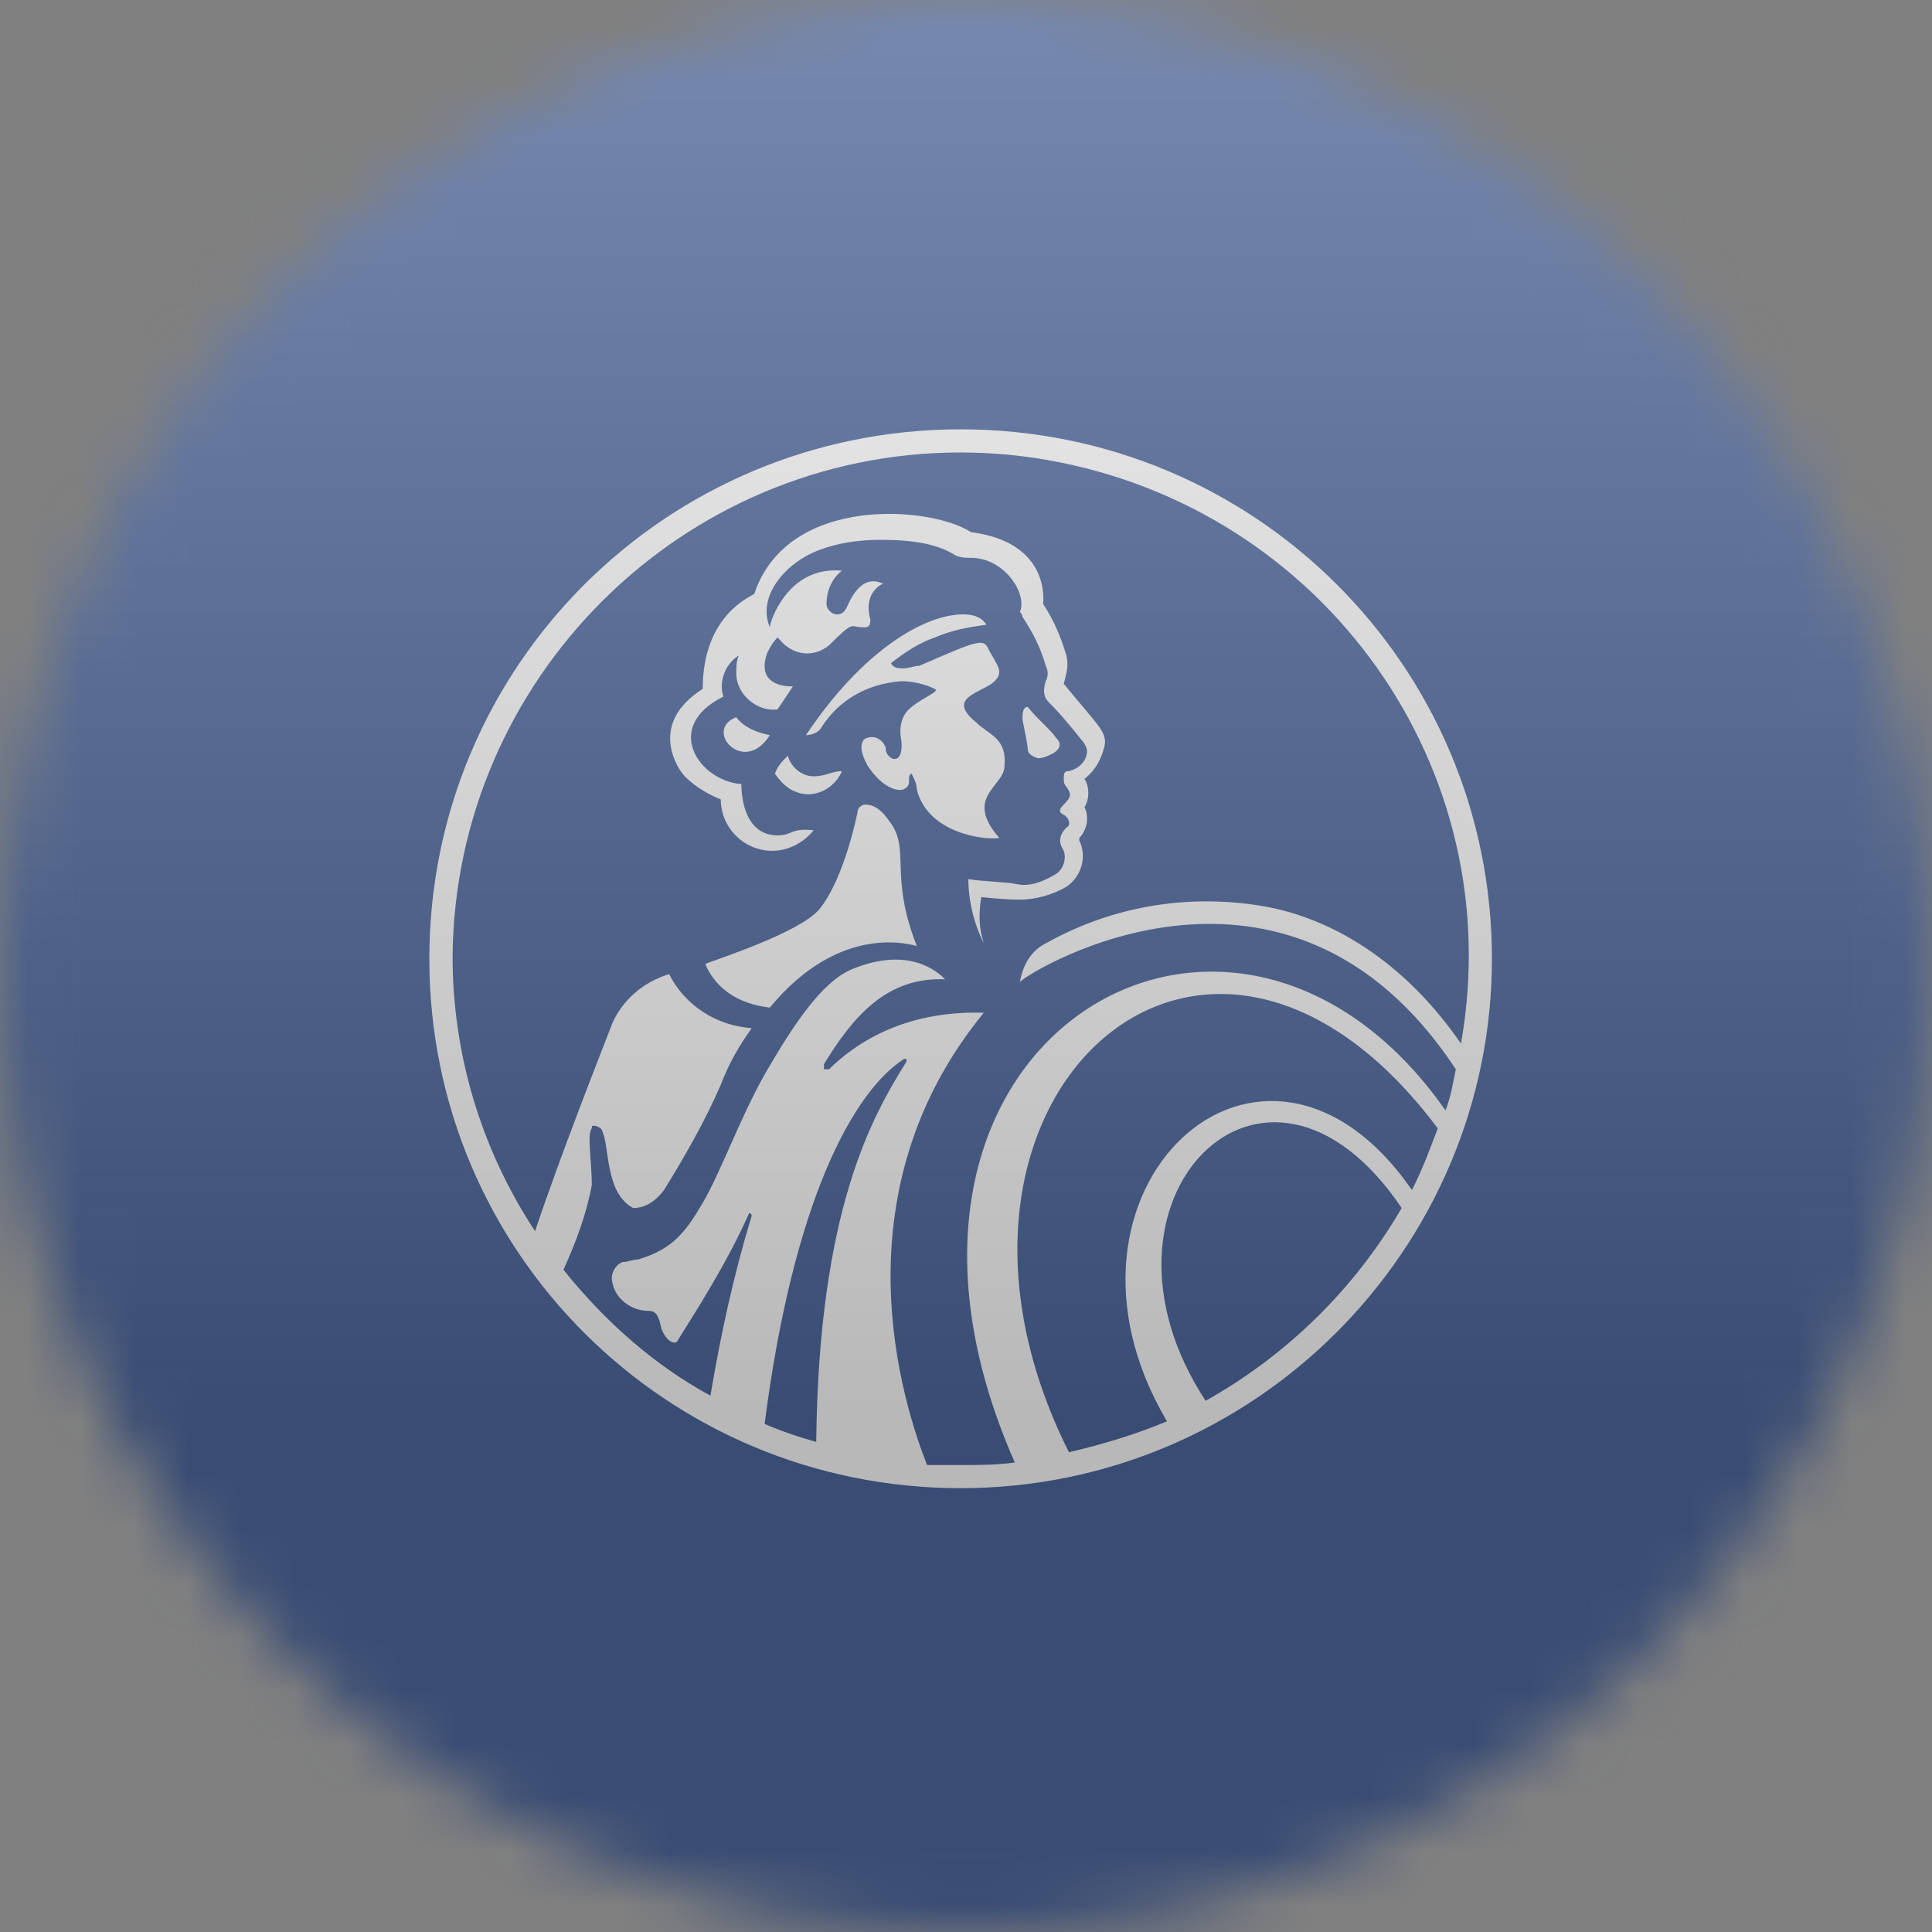 <svg width="36" height="36" viewBox="0 0 36 36" fill="none" xmlns="http://www.w3.org/2000/svg">
<rect x="0" y="0" width="36" height="36" fill="#808080" stroke="none"/>
<g clip-path="url(#clip0_1_69111)">
<mask id="mask0_1_69111" style="mask-type:luminance" maskUnits="userSpaceOnUse" x="0" y="0" width="36" height="36">
<path d="M36 18C36 8.059 27.941 0 18 0C8.059 0 0 8.059 0 18C0 27.941 8.059 36 18 36C27.941 36 36 27.941 36 18Z" fill="white"/>
</mask>
<g mask="url(#mask0_1_69111)">
<path d="M36 0H0V36H36V0Z" fill="#002677"/>
<path d="M19.149 13.938C19.149 13.89 19.102 13.651 19.053 13.412C19.053 13.316 19.053 13.172 19.149 13.172C19.342 13.412 19.582 13.603 19.678 13.747C19.774 13.842 19.774 13.938 19.63 14.034C19.534 14.082 19.438 14.13 19.342 14.13C19.198 14.082 19.149 14.034 19.149 13.938ZM18.621 15.614C18.332 15.662 17.275 15.519 17.083 14.704C17.083 14.609 17.035 14.513 16.987 14.417C16.987 14.417 16.939 14.417 16.939 14.513C16.939 14.609 16.939 14.657 16.843 14.704C16.747 14.752 16.458 14.704 16.17 14.273C15.93 13.842 16.122 13.747 16.17 13.747C16.314 13.699 16.458 13.795 16.506 13.938C16.506 13.938 16.506 13.938 16.506 13.986C16.554 14.178 16.843 14.273 16.795 13.795C16.747 13.555 16.795 13.316 16.987 13.172C17.227 12.98 17.515 12.885 17.419 12.837C17.227 12.741 16.987 12.693 16.795 12.693C16.17 12.741 15.641 13.028 15.305 13.555C15.257 13.651 15.113 13.699 15.017 13.699C16.074 12.118 17.227 11.448 17.948 11.448C18.14 11.448 18.285 11.496 18.381 11.64C18.044 11.688 17.756 11.735 17.419 11.879C17.131 11.975 16.843 12.166 16.602 12.358C16.65 12.454 16.747 12.454 16.843 12.454C16.939 12.454 17.035 12.406 17.131 12.406C18.236 11.927 18.332 11.879 18.429 12.118C18.621 12.454 18.717 12.55 18.477 12.741C18.188 12.933 17.66 13.028 18.188 13.459C18.429 13.699 18.765 13.747 18.717 14.273C18.717 14.657 17.948 14.848 18.621 15.614ZM14.68 14.082C14.728 14.273 14.92 14.465 15.161 14.465C15.401 14.465 15.497 14.369 15.689 14.369C15.545 14.704 15.161 14.896 14.824 14.752C14.68 14.704 14.536 14.561 14.44 14.417C14.488 14.273 14.584 14.178 14.68 14.082ZM14.344 13.699C13.863 14.465 13.094 13.603 13.719 13.364C13.863 13.555 14.103 13.651 14.344 13.699ZM17.083 17.626C17.035 17.626 15.689 17.147 14.344 18.775C13.527 18.679 13.238 18.2 13.142 17.961C13.383 17.865 14.872 17.386 15.257 16.955C15.737 16.381 15.978 15.136 15.978 15.136C15.978 15.04 16.074 14.992 16.122 14.992C16.314 14.992 16.458 15.136 16.554 15.279C16.987 15.806 16.554 16.285 17.083 17.626ZM20.207 14.513C20.303 14.657 20.303 14.896 20.207 15.04C20.255 15.136 20.255 15.183 20.255 15.279C20.255 15.375 20.207 15.519 20.111 15.614V15.662C20.255 15.95 20.159 16.333 19.87 16.524C19.63 16.668 19.294 16.764 19.005 16.764C18.717 16.764 18.285 16.716 18.285 16.716C18.236 17.003 18.236 17.291 18.332 17.578C18.14 17.195 18.044 16.764 18.044 16.381C18.332 16.428 18.717 16.428 18.957 16.476C19.198 16.524 19.438 16.428 19.678 16.285C19.822 16.189 19.87 15.998 19.822 15.854C19.726 15.71 19.726 15.566 19.87 15.423C19.966 15.375 19.918 15.231 19.822 15.183C19.726 15.136 19.726 15.088 19.822 14.992C19.966 14.848 19.966 14.8 19.87 14.657C19.822 14.609 19.822 14.561 19.822 14.513C19.822 14.417 19.822 14.369 19.918 14.369C20.111 14.321 20.255 14.178 20.255 13.986C20.255 13.938 20.207 13.842 20.159 13.795C19.966 13.555 19.774 13.316 19.534 13.076C19.438 12.98 19.438 12.837 19.486 12.693C19.534 12.597 19.534 12.502 19.486 12.406C19.39 12.071 19.246 11.783 19.053 11.496C19.053 11.448 19.005 11.4 19.005 11.4C19.149 11.065 18.717 10.394 18.092 10.394C17.996 10.394 17.9 10.394 17.804 10.347C17.564 10.203 17.227 10.059 16.41 10.059C16.026 10.059 15.641 10.107 15.257 10.251C14.632 10.49 14.103 11.113 14.344 11.688C14.344 11.592 14.68 10.538 15.689 10.634C15.497 10.778 15.401 11.017 15.401 11.257C15.401 11.352 15.497 11.448 15.593 11.448C15.689 11.448 15.737 11.4 15.785 11.304C16.074 10.634 16.41 10.873 16.458 10.873C16.458 10.873 16.074 11.017 16.218 11.544C16.218 11.592 16.218 11.688 16.122 11.688H16.074C15.834 11.688 15.93 11.544 15.449 12.023C15.161 12.262 14.776 12.214 14.536 11.927L14.488 11.879C14.392 11.975 14.344 12.071 14.296 12.166C14.055 12.837 14.776 12.789 14.776 12.789C14.68 12.933 14.584 13.076 14.488 13.22C14.103 13.268 13.719 12.933 13.719 12.55C13.719 12.454 13.719 12.31 13.767 12.214C13.527 12.358 13.383 12.693 13.479 12.98C12.325 13.555 13.046 14.561 13.815 14.609C13.815 14.561 13.767 15.566 14.488 15.566C14.776 15.566 14.728 15.423 15.161 15.471C14.968 15.71 14.68 15.854 14.392 15.854C13.863 15.854 13.431 15.423 13.431 14.896C13.19 14.8 12.95 14.657 12.758 14.465C12.662 14.369 12.037 13.507 13.094 12.837C13.094 11.448 14.007 11.113 14.055 11.065C14.68 9.197 17.371 9.437 18.092 9.916C19.582 10.107 19.438 11.209 19.438 11.257C19.63 11.544 19.774 11.879 19.87 12.214C19.918 12.406 19.87 12.55 19.822 12.741C20.447 13.507 20.591 13.603 20.591 13.842C20.543 14.13 20.399 14.369 20.207 14.513ZM17.9 27.73C12.421 27.73 8 23.325 8 17.865C8 12.406 12.421 8 17.9 8C23.379 8 27.8 12.406 27.8 17.865C27.8 23.277 23.379 27.73 17.9 27.73ZM22.465 26.102C24.003 25.24 25.253 23.995 26.118 22.51C23.571 18.727 20.015 22.367 22.465 26.102ZM16.891 19.781V19.733H16.843C15.882 20.355 14.776 22.415 14.248 26.533C14.584 26.677 14.872 26.773 15.209 26.868C15.257 22.51 16.266 20.786 16.891 19.781ZM19.918 27.06C20.543 26.916 21.168 26.725 21.745 26.485C19.198 22.175 23.523 18.152 26.31 22.175C26.503 21.792 26.647 21.409 26.791 21.026C22.418 15.183 16.65 20.547 19.918 27.06ZM17.9 8.431C12.71 8.431 8.481 12.645 8.433 17.817C8.433 19.637 8.961 21.409 9.97 22.941C10.451 21.505 11.172 19.685 11.412 19.062C11.604 18.631 11.989 18.296 12.469 18.152C12.758 18.727 13.335 19.11 14.007 19.158C13.767 19.494 13.575 19.829 13.431 20.212C13.142 20.882 12.758 21.553 12.373 22.175C12.229 22.367 12.037 22.51 11.797 22.51C11.268 22.223 11.364 21.361 11.22 21.074C11.22 21.026 11.124 20.978 11.076 20.978C11.028 20.978 11.028 20.978 11.028 21.026C10.932 21.122 11.028 21.648 11.028 22.079C10.932 22.606 10.739 23.133 10.499 23.66C11.268 24.618 12.181 25.432 13.238 26.006C13.431 24.857 13.671 23.756 14.007 22.654C14.007 22.654 14.007 22.606 13.959 22.606C13.575 23.468 13.094 24.235 12.614 25.001C12.566 25.049 12.421 25.001 12.325 24.761C12.277 24.522 12.229 24.426 12.085 24.426C11.748 24.426 11.46 24.187 11.412 23.899C11.364 23.756 11.46 23.564 11.604 23.516C11.7 23.516 11.797 23.468 11.893 23.468C12.518 23.277 12.758 22.989 13.094 22.415C13.431 21.84 13.767 20.882 14.248 20.02C14.776 19.11 15.305 18.296 15.882 18.057C16.939 17.626 17.468 18.105 17.612 18.248C16.506 18.2 15.882 18.967 15.353 19.829C15.353 19.877 15.353 19.877 15.353 19.924C15.353 19.924 15.401 19.924 15.449 19.924C15.882 19.493 16.795 18.823 18.332 18.871C15.545 22.271 16.843 26.198 17.275 27.299C17.468 27.299 17.708 27.299 17.9 27.299C18.236 27.299 18.573 27.299 18.909 27.251C15.449 19.398 22.946 14.992 26.935 20.691C27.031 20.451 27.079 20.164 27.127 19.924C24.003 15.183 19.246 18.057 19.005 18.296C19.053 18.009 19.198 17.721 19.486 17.578C20.687 16.907 22.033 16.668 23.379 16.86C24.772 17.051 26.166 17.913 27.223 19.445C28.136 14.321 24.676 9.485 19.534 8.575C19.005 8.479 18.429 8.431 17.9 8.431Z" fill="white"/>
<g style="mix-blend-mode:overlay" opacity="0.5">
<path d="M36 0H0V36H36V0Z" fill="url(#paint0_linear_1_69111)"/>
</g>
</g>
</g>
<defs>
<linearGradient id="paint0_linear_1_69111" x1="18" y1="0" x2="18" y2="26.5" gradientUnits="userSpaceOnUse">
<stop stop-color="#EBEBEB"/>
<stop offset="1" stop-color="#717171"/>
</linearGradient>
<clipPath id="clip0_1_69111">
<rect width="36" height="36" fill="white"/>
</clipPath>
</defs>
</svg>
